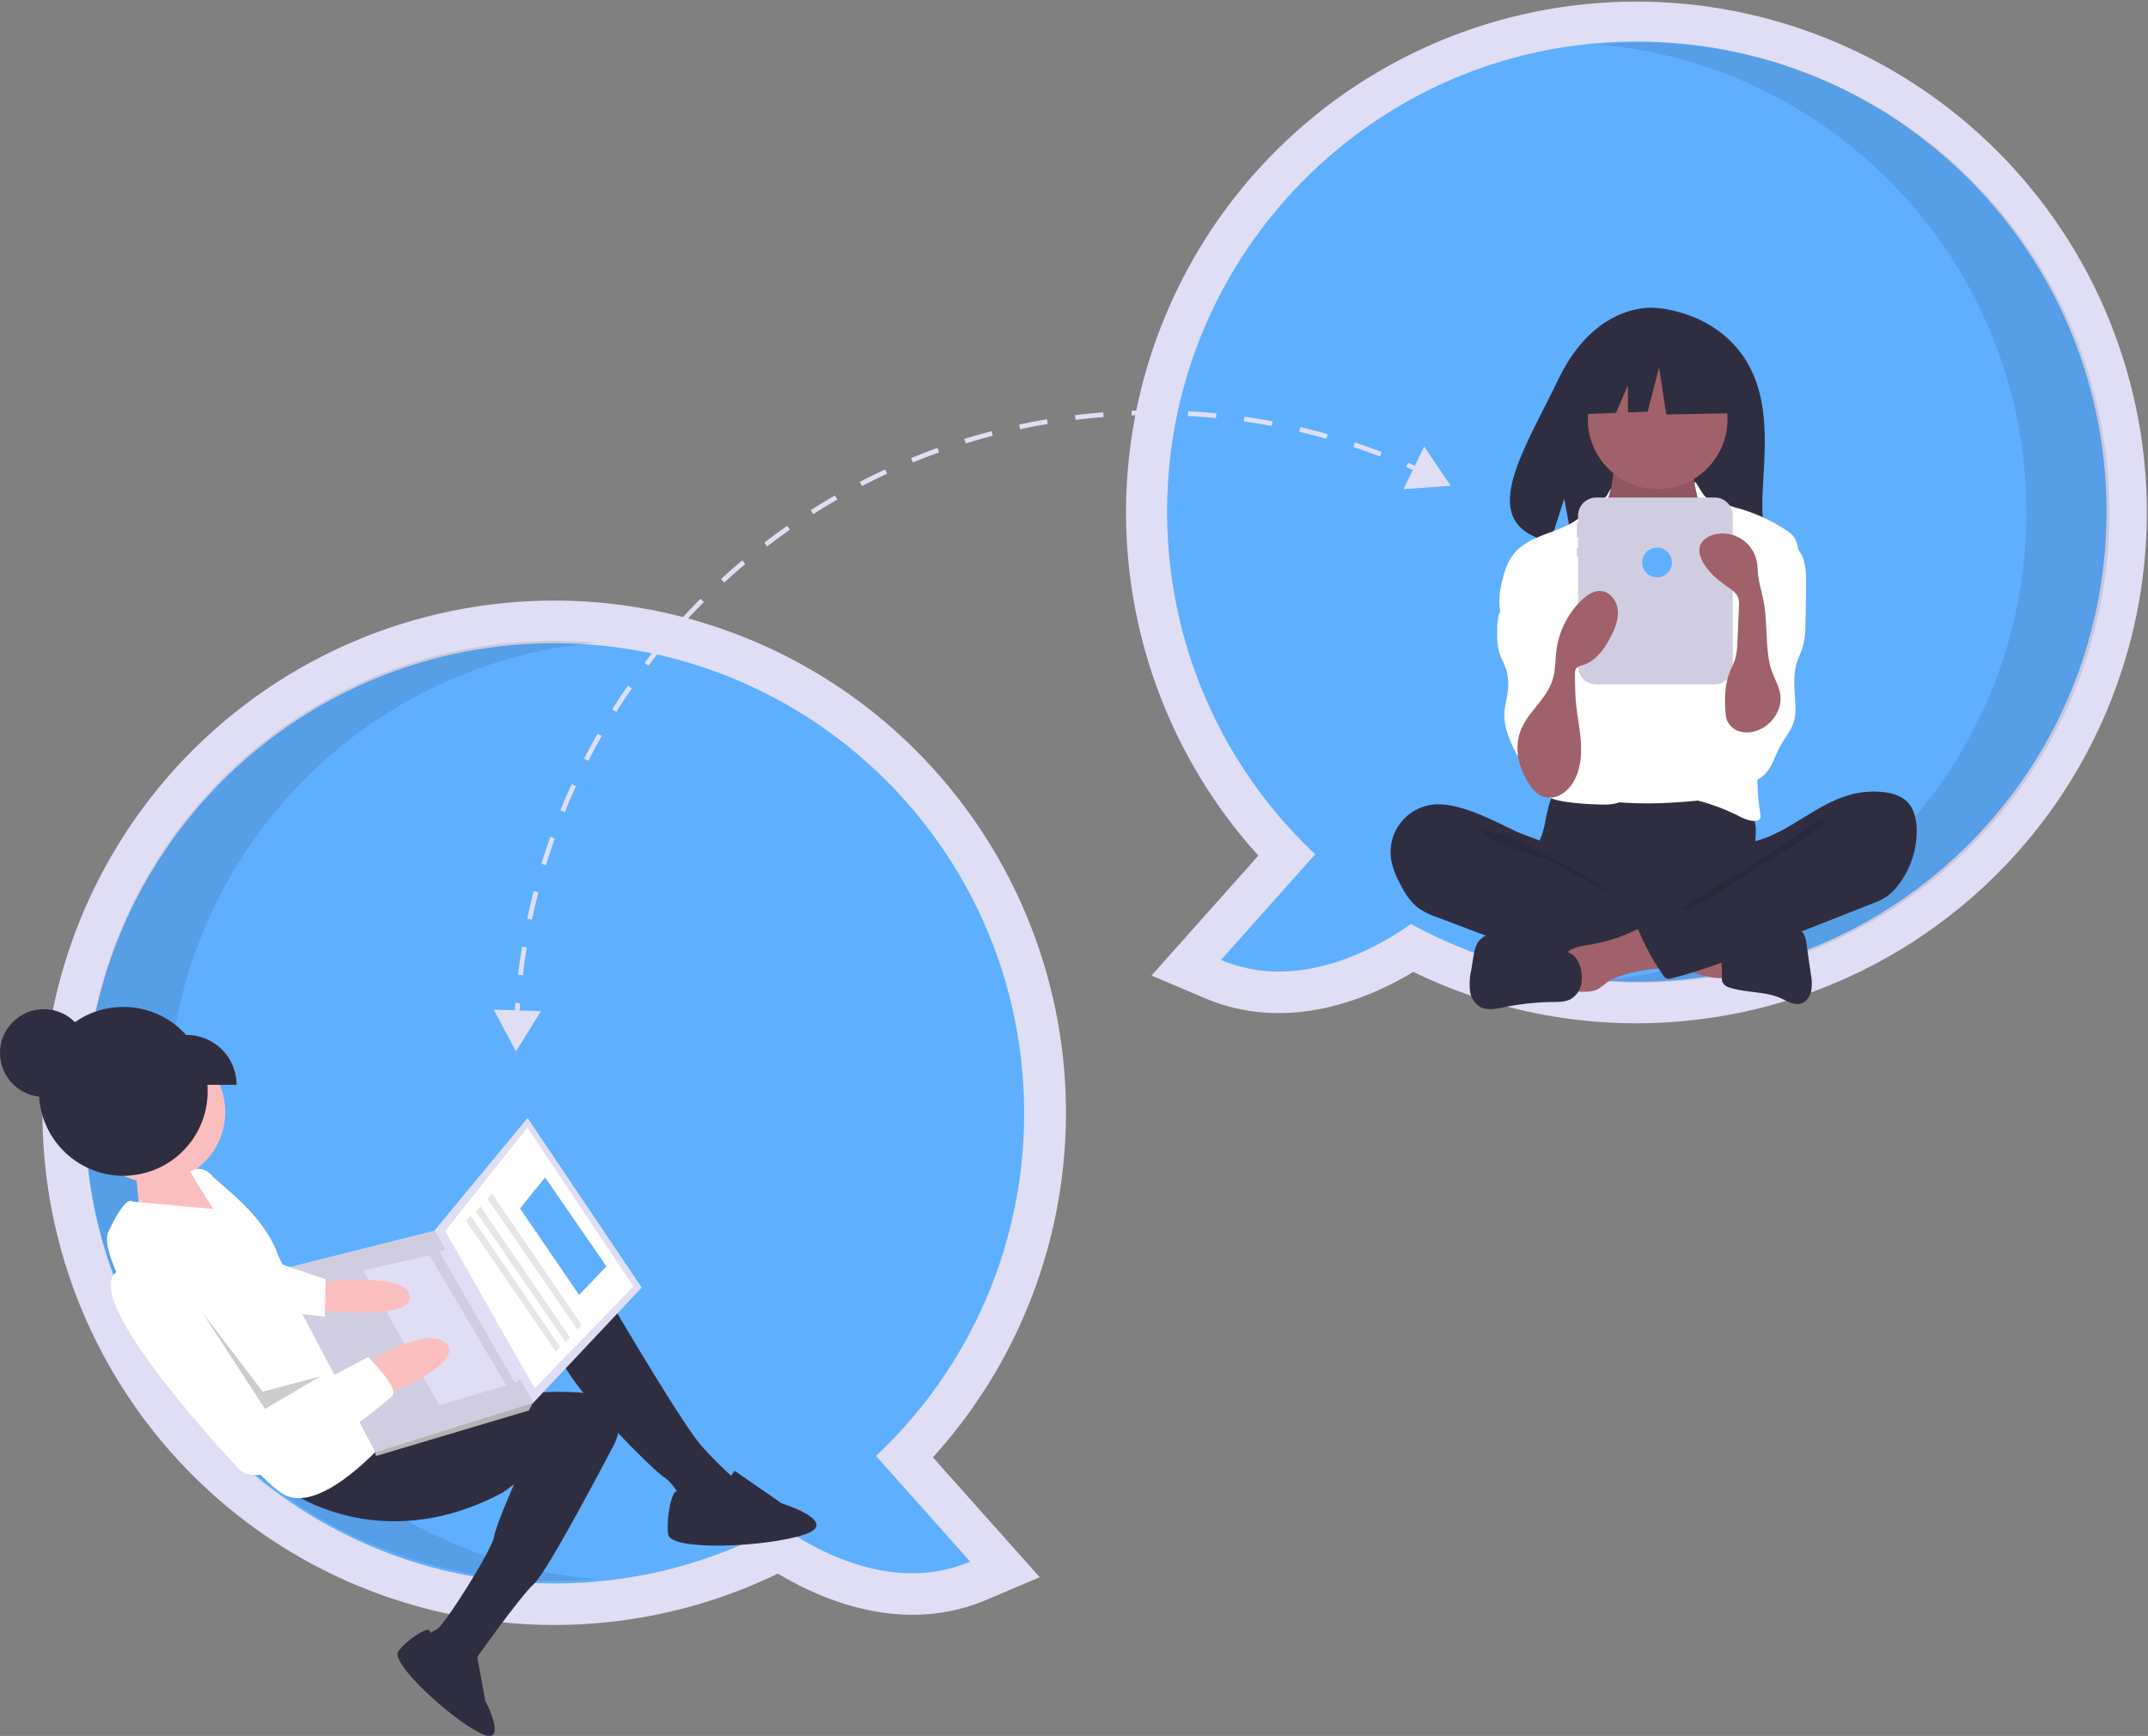 <svg xmlns="http://www.w3.org/2000/svg" fill="none" viewBox="0 0 574 464"><rect x="0" y="0" width="574" height="464" fill="#808080" stroke="none"/><g clip-path="url(#a)"><path fill="#DFDEF4" d="M377.691 259.785c-12.108 7.27-33.682 16.38-55.728 7.018l-14.251-6.052 28.558-32.049a136.62 136.62 0 0 1-35.362-91.868 136.63 136.63 0 0 1 35.55-91.796A136.33 136.33 0 0 1 424.436 1.04a136.28 136.28 0 0 1 94.666 26.677 136.56 136.56 0 0 1 52.134 83.481 136.67 136.67 0 0 1-17.502 96.882 136.42 136.42 0 0 1-78.04 59.912 136.25 136.25 0 0 1-98.003-8.208zm-54.717-123.028a113.6 113.6 0 0 0 9.321 45.521 113.5 113.5 0 0 0 26.766 37.963l7.877 7.41-17.971 20.167c9.361-1.901 17.514-6.971 21.648-9.915l5.672-4.041 6.101 3.356a114.4 114.4 0 0 0 55.006 14.086c63.091 0 114.419-51.386 114.419-114.547S500.485 22.211 437.394 22.211s-114.42 51.385-114.42 114.546"/><path fill="#5FAFFF" d="M311.881 136.757c0-69.395 56.194-125.651 125.513-125.651s125.513 56.256 125.513 125.651c0 69.396-56.194 125.652-125.513 125.652a124.84 124.84 0 0 1-60.348-15.457c-8.676 6.18-29.842 18.507-50.751 9.627l25.169-28.245a125.3 125.3 0 0 1-29.29-41.673 125.4 125.4 0 0 1-10.293-49.904"/><path fill="#000" d="M541.525 137.03c0-65.653-50.298-119.535-114.42-125.158 3.656-.32 7.355-.494 11.094-.494 69.319 0 125.513 56.256 125.513 125.652 0 69.395-56.194 125.652-125.513 125.652-3.734 0-7.425-.176-11.076-.496 64.113-5.631 114.402-59.51 114.402-125.156" opacity=".1"/><path fill="#DFDEF4" d="M148.162 434.342a136.66 136.66 0 0 1-86.144-30.525 136.93 136.93 0 0 1-47.707-78.026 137.04 137.04 0 0 1 12.034-90.687 136.8 136.8 0 0 1 66.4-62.851 136.6 136.6 0 0 1 91.118-6.952 136.75 136.75 0 0 1 75.147 52.053 137 137 0 0 1 25.622 87.814 137 137 0 0 1-35.346 84.362l28.558 32.049-14.251 6.052c-22.046 9.361-43.62.252-55.728-7.018a136.8 136.8 0 0 1-59.703 13.729m0-251.303c-63.09 0-114.42 51.385-114.42 114.546s51.33 114.546 114.42 114.546a114.4 114.4 0 0 0 55.006-14.085l6.101-3.356 5.672 4.041c4.134 2.944 12.287 8.013 21.648 9.915l-17.971-20.167 7.877-7.411a113.4 113.4 0 0 0 26.766-37.963 113.6 113.6 0 0 0 9.321-45.52c0-63.161-51.328-114.546-114.42-114.546"/><path fill="#5FAFFF" d="M273.675 297.585c0-69.396-56.194-125.652-125.513-125.652S22.649 228.189 22.649 297.585s56.195 125.652 125.513 125.652a124.84 124.84 0 0 0 60.348-15.457c8.676 6.18 29.842 18.506 50.751 9.627l-25.169-28.245a125.3 125.3 0 0 0 29.291-41.674 125.4 125.4 0 0 0 10.292-49.903"/><path fill="#000" d="M44.836 296.95c0-65.652 50.298-119.535 114.42-125.158-3.656-.32-7.354-.494-11.094-.494-69.319 0-125.513 56.257-125.513 125.652s56.195 125.652 125.513 125.652c3.734 0 7.426-.176 11.076-.496-64.113-5.631-114.402-59.51-114.402-125.156" opacity=".1"/><path fill="#2F2E41" d="M466.859 96.838C458.647 82.947 442.4 82.299 442.4 82.299s-15.832-2.027-25.988 19.13c-9.466 19.72-22.531 38.759-2.103 43.376l3.69-11.497 2.285 12.353c2.908.209 5.826.259 8.74.149 21.876-.707 42.71.207 42.039-7.652-.892-10.447 3.698-27.954-4.204-41.32M413.143 218.49a33 33 0 0 1-1.048 4.515c-.514 1.446-1.307 2.784-1.777 4.246-1.498 4.659.579 9.853 3.895 13.449a21.9 21.9 0 0 0 10.688 6.354c3.019.646 6.098.97 9.185.966 8.537.29 17.293.549 25.383-2.198a44 44 0 0 0 7.374-3.354 5.5 5.5 0 0 0 1.914-1.508 5.27 5.27 0 0 0 .69-3.094c-.018-3.623-.752-7.228-.578-10.847.097-2.004.472-4.007.287-6.005a11.08 11.08 0 0 0-8.458-9.544c-2.295-.493-4.675-.225-7.011 0-6.064.584-12.154.856-18.247.817-6.224-.04-12.41-.991-18.604-1.09-1.832-.03-1.795.536-2.378 2.31a43 43 0 0 0-1.315 4.983"/><path fill="#A0616A" d="M430.807 129.029c-.299 1.568-.622 3.193-1.563 4.482-1.083 1.482-2.849 2.329-4.014 3.748-1.754 2.136-1.854 5.141-1.861 7.906-.007 2.546.045 5.263 1.463 7.377a12.9 12.9 0 0 0 3.691 3.257c5.32 3.589 11.069 7.243 17.483 7.362 2.658.049 5.508-.639 7.257-2.643a10.9 10.9 0 0 0 1.756-3.137 41.7 41.7 0 0 0 2.947-12.685 14.9 14.9 0 0 0-.561-6.093c-.78-2.175-2.355-3.965-3.396-6.027a13.42 13.42 0 0 1-1.29-7.94.86.86 0 0 0-.046-.575.83.83 0 0 0-.69-.28l-12.718-.916a28 28 0 0 1-3.531-.405c-.686-.139-2.497-1.114-3.151-.855-1.21.48-1.528 6.124-1.776 7.424"/><path fill="#000" d="M430.807 129.426c-.299 1.568-.622 3.194-1.563 4.482-1.083 1.483-2.849 2.33-4.014 3.749-1.754 2.135-1.854 5.141-1.861 7.905-.007 2.547.045 5.263 1.463 7.377a12.9 12.9 0 0 0 3.691 3.258c5.32 3.589 11.069 7.243 17.483 7.361 2.658.049 5.508-.638 7.257-2.642a10.9 10.9 0 0 0 1.756-3.138 41.7 41.7 0 0 0 2.947-12.685 14.9 14.9 0 0 0-.561-6.093c-.78-2.175-2.355-3.965-3.397-6.027a13.43 13.43 0 0 1-1.289-7.939.87.87 0 0 0-.046-.576.83.83 0 0 0-.69-.279l-12.718-.917a28 28 0 0 1-3.531-.404c-.686-.14-2.497-1.115-3.151-.856-1.21.48-1.528 6.124-1.776 7.424" opacity=".1"/><path fill="#A0616A" d="M442.971 130.736c10.305 0 18.66-8.363 18.66-18.68s-8.355-18.68-18.66-18.68-18.66 8.363-18.66 18.68 8.354 18.68 18.66 18.68"/><path fill="#fff" d="M433.425 153.896a11.4 11.4 0 0 0 3.277 2.621c1.298.537 2.691.803 4.095.781 3.363.095 7.01-.522 9.349-2.943 3.017-3.121 2.917-8.154 5.282-11.795.19-.33.45-.615.761-.834a2.47 2.47 0 0 1 1.296-.298c2.986-.028 5.587 1.911 7.935 3.758a10.5 10.5 0 0 1 2.792 2.848c.464.907.782 1.881.942 2.887 1.165 5.693 1.542 11.514 1.917 17.313.206 3.203.413 6.409.398 9.619-.051 10.574-2.506 20.972-4.947 31.26-.315 1.326-.745 2.807-1.95 3.442a4.8 4.8 0 0 1-1.7.416c-6.993.822-14.001 1.645-21.041 1.754q-4.12.063-8.238-.2a4.4 4.4 0 0 1-1.388-.242 3.93 3.93 0 0 1-1.513-1.286c-3.808-4.804-4.033-11.446-4.008-17.579a708 708 0 0 1 1.605-44.946c.083-1.235.102-2.736-.788-3.708a46.4 46.4 0 0 0 5.924 7.132"/><path fill="#fff" d="M429.472 132.326c-.63 1.142-5.277 3.978-6.174 4.925-5.011 5.288-14.159 5.09-18.742 10.755-1.613 1.993-2.451 4.497-3.067 6.986-.872 3.521-1.337 7.361.123 10.681 1.405 3.195 4.362 5.403 6.37 8.257 2.205 3.133 3.196 6.938 4.146 10.65.701 2.742 1.408 5.551 1.135 8.367-.31 3.203-1.858 6.135-2.772 9.219-.914 3.085-1.072 6.759 1.041 9.183 1.553 1.781 3.988 2.487 6.315 2.884 2.982.448 5.988.71 9.001.784 2.661.118 5.594.141 7.639-1.567 1.614-1.347 2.316-3.533 2.407-5.635.09-2.102-.346-4.185-.62-6.271-.284-2.162-.393-4.344-.484-6.523a406 406 0 0 1-.167-29.349c.149-2.035.05-4.08-.297-6.09-.571-2.619-1.985-4.959-3.164-7.365a27.9 27.9 0 0 1-3.087-14.724c.357-5.239 2.64-9.231.397-5.167m26.203.398c.96.987 4.222 1.313 5.443 1.949 1.149.531 2.347.947 3.578 1.24a46.5 46.5 0 0 1 12.57 5.775 7.7 7.7 0 0 1 2.102 1.818 8.3 8.3 0 0 1 1.162 3.287c.598 2.965 1.199 5.966 1.065 8.988-.143 3.208-1.108 6.314-2.065 9.379l-3.578 11.45c-2.671 8.547-5.358 17.178-6.109 26.102a61.5 61.5 0 0 0 .55 14.825 1.75 1.75 0 0 1-.18 1.435 1.4 1.4 0 0 1-.876.404c-1.727.27-3.398-.611-4.963-1.391a54.9 54.9 0 0 0-15.148-4.962 35.3 35.3 0 0 0 4.705-9.71 59 59 0 0 0 1.422-6.678l1.664-9.636a95 95 0 0 0 1.428-10.656 13.4 13.4 0 0 0-.232-4.014 19.6 19.6 0 0 0-1.52-3.621c-2.743-5.711-4.03-12.229-2.951-18.474.473-2.733 1.39-5.469 1.008-8.216-.368-2.641.014-4.693-.663-7.307-2.779-10.731-.218-3.846 1.588-1.987"/><path fill="#fff" d="M404.508 157.036c-1.25 2.598-3.341 4.811-4.052 7.605a16.6 16.6 0 0 0-.354 3.975 19 19 0 0 0 .589 5.976c.398 1.232 1.044 2.369 1.509 3.577.649 1.687.938 3.492.849 5.298-.126 2.503-.975 4.932-1.042 7.436-.104 3.939 1.716 7.641 3.491 11.157a8.2 8.2 0 0 1 8.569-5.073 8.2 8.2 0 0 1 3.34 1.17c.407-.5.6-1.14.537-1.782q.197-6.854.38-13.708c.192-7.067.375-14.229-1.249-21.109-.733-3.107-1.874-6.201-3.965-8.61-1.102-1.269-4.84-4.611-6.648-3.19-.813.639-.623 2.379-.751 3.26a13.8 13.8 0 0 1-1.203 4.018m77.452-7.486a19.1 19.1 0 0 1 .639 5.75q.036 5.925-.157 11.849a22 22 0 0 1-.769 5.998c-.404 1.272-1.027 2.464-1.444 3.731-1.25 3.796-.567 7.915-.46 11.911a13.5 13.5 0 0 1-.327 3.853c-.66 2.477-2.432 4.479-3.669 6.724-1.175 2.132-1.884 4.522-3.287 6.511s-3.833 3.565-6.187 2.954c-1.785-.463-3.052-2.044-3.929-3.666a18 18 0 0 1-1.857-11.665c.88-4.85 3.726-9.153 4.752-13.975 1.41-6.621-.732-13.453-.669-20.222a9.8 9.8 0 0 1 .426-3.135c.538-1.546 1.695-2.781 2.763-4.021a51 51 0 0 0 3.713-4.879c.765-1.142 1.803-4.078 3.159-4.322 3.027-.545 6.552 4.263 7.303 6.604"/><path fill="#2F2E41" d="M388.802 215.546a18.4 18.4 0 0 0-5.123-.545 12.79 12.79 0 0 0-11.707 9.703 12.8 12.8 0 0 0-.165 5.387 21.5 21.5 0 0 0 2.03 5.554c1.359 2.761 2.988 5.515 5.504 7.284a21.4 21.4 0 0 0 4.857 2.314l13.248 4.997c1.949.735 3.898 1.47 5.866 2.151a114.6 114.6 0 0 0 30.641 6.098c3.178.298 6.382.136 9.513-.482a3.1 3.1 0 0 0 1.949-1.054c.252-.441.401-.933.435-1.44l.815-5.713a4.8 4.8 0 0 0-.069-2.408c-.373-.96-1.31-1.564-2.202-2.078-8.71-5.008-18.879-7.77-26.21-14.644-1.726-1.618-3.17-4.182-5.267-5.282-2.378-1.246-5.178-1.957-7.636-3.106-5.373-2.511-10.656-5.396-16.479-6.736"/><path fill="#000" d="M402.028 223.248c4.683 1.469 24.452 11.646 27.841 15.199-.454.164-15.865-8.482-16.328-8.621a93 93 0 0 1-12.422-4.383c-.803-.372-5.217-2.119-5.017-3.134.226-1.144 5.095.678 5.926.939" opacity=".1"/><path fill="#A0616A" d="M460.446 261.452c.266.02.53-.058.742-.218a1.14 1.14 0 0 0 .232-.855l-.021-7.784c-2.236-1.066-4.737-1.408-7.192-1.737l-11.453-1.532c.263.035-1.791 4.938-1.476 5.593.555 1.154 4.797 2.176 5.994 2.721 4.162 1.894 8.487 3.976 13.174 3.812"/><path fill="#A0616A" d="M424.512 252.568c-2.163.345-4.577.65-5.977 2.335-1.776 2.137-1.02 5.323-.173 7.97a2.58 2.58 0 0 0 1.051 1.715 2.59 2.59 0 0 0 1.961.442c1.972.125 4.071.222 5.794-.746a25 25 0 0 0 2.251-1.675 14.4 14.4 0 0 1 4.138-1.894 42 42 0 0 1 8.307-1.714 12.9 12.9 0 0 0 3.272-.577 3.62 3.62 0 0 0 2.304-2.24c.4-1.415-.422-2.857-1.209-4.097a16.4 16.4 0 0 0-3.483-4.31c-2.135-1.66-3.19-.386-5.34.676a45.2 45.2 0 0 1-12.896 4.115"/><path fill="#2F2E41" d="m418.86 254.518-13.731-4.063a18.2 18.2 0 0 0-5.11-.991 6.12 6.12 0 0 0-4.692 1.9c-1.065 1.251-1.37 2.961-1.635 4.583l-.568 3.469a17.4 17.4 0 0 0-.318 5.328 5.9 5.9 0 0 0 2.728 4.389c1.9 1.038 4.229.531 6.349.097a69 69 0 0 1 13.013-1.397c1.643-.019 3.367.001 4.819-.769a6.03 6.03 0 0 0 2.937-4.801c.27-2.964-.717-6.835-3.792-7.745m46.984-3.54c1.78-.313 3.351-1.326 5.056-1.923 2.401-.842 5.003-.842 7.547-.832a4.83 4.83 0 0 1 2.705.542c1.12.747 1.408 2.241 1.598 3.575l1.15 8.048a12.6 12.6 0 0 1 .093 4.56c-.337 1.491-1.352 2.929-2.831 3.314-1.795.467-3.555-.681-5.251-1.435-4.237-1.885-9.163-1.404-13.581-2.813a3.04 3.04 0 0 1-2.032-1.455 3.3 3.3 0 0 1-.158-1.391c.075-2.587-.47-6.119.308-8.592.7-2.223 3.409-1.598 5.396-1.598"/><path fill="#2F2E41" d="M494.901 212.306a23.8 23.8 0 0 1 8.4-.574c2.246.248 4.559.873 6.199 2.429 1.995 1.894 2.636 4.823 2.69 7.575a23.7 23.7 0 0 1-5.138 15.114 13.7 13.7 0 0 1-2.938 2.831 19.3 19.3 0 0 1-3.822 1.844l-29.668 11.715c-7.805 3.082-15.638 6.173-23.779 8.204a1.847 1.847 0 0 1-2.493-.905 61.6 61.6 0 0 1-6.503-11.907.81.81 0 0 1 .036-1.057.8.8 0 0 1 .319-.209l20.984-12.07a21.2 21.2 0 0 0 4.271-2.946c.907-.88 1.65-1.915 2.193-3.056.435-.91.475-3.056 1.031-3.728.544-.659 2.405-.711 3.264-.97q1.821-.559 3.554-1.345c4.694-2.102 8.874-5.157 13.374-7.618a34.3 34.3 0 0 1 8.026-3.327"/><path fill="#000" d="M483.005 221.32c-3.605 2.711-8.273 5.203-11.846 7.985-1.22.95-21.549 12.392-21.836 13.911 3.333.562 24.568-14.309 27.606-15.793s5.732-3.577 8.401-5.654c.68-.53 3.562-2.121 1.61-2.713-1.1-.333-3.123 1.723-3.935 2.264" opacity=".1"/><path fill="#D0CDE1" d="M458.199 132.986h-31.647a4.85 4.85 0 0 0-4.848 4.853v1.778h-.344v3.974h.344v2.782h-.344v2.385h.344v29.327a4.85 4.85 0 0 0 4.848 4.853h31.647a4.85 4.85 0 0 0 4.848-4.853v-40.246a4.855 4.855 0 0 0-4.848-4.853"/><path fill="#2F2E41" d="m463.229 95.5-16.051-8.418-22.167 3.443-4.586 20.278 11.416-.44 3.189-7.45v7.328l5.268-.203 3.057-11.861 1.911 12.626 18.727-.383z"/><path fill="#A0616A" d="M408.708 209.68a8.34 8.34 0 0 0 2.996 2.984 5.86 5.86 0 0 0 5.15-.138 9.07 9.07 0 0 0 3.717-3.731c1.745-3.084 2.106-6.774 1.888-10.311s-.972-7.021-1.306-10.549c-.242-2.565-.262-5.145-.282-7.721a2.57 2.57 0 0 1 .324-1.561 3.07 3.07 0 0 1 1.721-.861c3.521-1.047 5.858-4.35 7.533-7.623 1.119-2.184 2.092-4.573 1.876-7.018-.216-2.446-1.972-4.91-4.412-5.159-2.011-.206-3.868 1.073-5.319 2.483a22.85 22.85 0 0 0-6.679 13.362c-.318 2.487-.227 5.041-.903 7.455-1.442 5.155-5.956 8.315-8.205 12.953-2.478 5.111-1.111 10.913 1.901 15.435m66.418-19.692a9.75 9.75 0 0 1-5.457 5.249 7.54 7.54 0 0 1-4.744.291 5.27 5.27 0 0 1-3.475-3.112 8.4 8.4 0 0 1-.391-2.337c-.226-3.476-.139-7.058 1.122-10.305.487-1.252 1.143-2.439 1.527-3.727.377-1.487.57-3.014.574-4.548l.415-9.484a6.2 6.2 0 0 0-.141-2.057c-.413-1.372-1.695-2.264-2.87-3.082-2.839-1.977-5.644-4.283-7.02-7.459a5.23 5.23 0 0 1-.485-3.09c.388-1.883 2.286-3.102 4.163-3.513a9.3 9.3 0 0 1 3.731-.05 9.32 9.32 0 0 1 7.432 7.562c.186 1.07.183 2.164.292 3.244.23 2.293.957 4.503 1.412 6.762 1.121 5.564.54 11.316 1.648 16.879.926 4.652 4.419 7.687 2.267 12.777"/><path fill="#5FAFFF" d="M442.799 154.323c2.192 0 3.97-1.78 3.97-3.975a3.97 3.97 0 0 0-3.97-3.974 3.97 3.97 0 0 0-3.97 3.974 3.97 3.97 0 0 0 3.97 3.975"/><path fill="#2F2E41" d="M11.713 293.194c6.468 0 11.711-5.249 11.711-11.724s-5.243-11.725-11.711-11.725S0 274.994 0 281.47c0 6.475 5.244 11.724 11.712 11.724z"/><path fill="#FBBEBE" d="m54.165 316.276-5.899-5.74-11.845 3.683 1.138 13.731 24.355-1.133-7.482-10.178z"/><path fill="#FBBEBE" d="M41.263 316.158c10.457 0 18.935-8.487 18.935-18.955 0-10.469-8.478-18.955-18.935-18.955s-18.934 8.486-18.934 18.955 8.477 18.955 18.934 18.955"/><path fill="#2F2E41" d="M158.808 340.605s23.261 40.019 28.797 46.027a101 101 0 0 0 8.4 8.381s-2.603 8.642-6.748 8.333a19.5 19.5 0 0 1-6.837-1.687s-1.85-4.801-5.077-6.906c-3.227-2.106-29.591-28.071-28.975-36.37s10.44-17.778 10.44-17.778"/><path fill="#2F2E41" d="M75.969 397.714s24.801 19.271 58.507 1.163l2.905-2.14s-4.902 11.04-5.357 14.033c-.527 3.47-13.29 23.8-15.372 24.774s-2.542 1.872-2.542 1.872l8.838 9.739 3.268-2.407s12.742-18.073 16.469-21.379 21.483-37.401 21.483-37.401 6.789-12.847-10.154-13.813-24.739 3.657-24.739 3.657l-30.068 4.782zm120.324-4.594 12.544 8.689s16.005 5.02 6.146 8.36c-9.858 3.341-35.837 4.549-36.427-.06s1.025-11.863 2.321-11.466c1.296.396 10.292 2.735 15.416-5.523"/><path fill="#2F2E41" d="m127.326 441.762 2.322 12.765s6.602 12.64-1.325 8.718-24.259-18.82-21.847-21.943 7.734-6.511 8.275-5.493c.54 1.018 4.541 7.833 12.575 5.953"/><path fill="#fff" d="M103.406 384.784s-16.859 19.705-27.095 14.919c-10.235-4.787-52.111-60.23-47.33-70.477 4.782-10.247 6.385-8.066 6.385-8.066l21.622 2.002-6.221-9.986s2.904-2.14 5.672.864 13.881 10.507 17.752 21.103c3.872 10.596 15.237 10.068 15.237 10.068z"/><path fill="#DFDEF4" d="m171.49 344.151-29.225 31.057-26.181-46.274 24.889-30.104z"/><path fill="#fff" d="m169.284 343.815-26.396 27.291-23.919-42.056 21.936-27.647z"/><path fill="#B3B3B3" d="m140.833 374.021 1.432 1.186-.919 1.797-40.865 12.177-.387-1.402 1.859-1.925z"/><path fill="#D0CDE1" d="m142.628 374.94-42.318 13.246-25.796-48.798 41.571-10.454z"/><path fill="#DFDEF4" d="m139.442 368.322-1.816 1.337-20.15-35.026 2.083-.974zm-4.166 1.948-17.901 5.343-20.322-36.02 17.71-4.081z"/><path fill="#FBBEBE" d="m84.845 343.544 3.706-1.049s20.669-2.34 20.971 4.162-23.745 3.485-23.745 3.485l-3.207-4.362zm18.129 29.231 5.159-2.12s15.572-6.99 11.105-11.544c-4.468-4.553-18.245 3.355-18.245 3.355l-2.637 2.504z"/><path fill="#fff" d="M98.377 362.713s8.399 8.381 6.488 10.349c-1.911 1.969-33.253 27.862-41.023 19.577s-45.623-49.881-30.893-53.448 18.62 4.773 18.62 4.773l19.445 33.304zm-25.152-25.458 13.798 4.684-.225 9.972-14.593-1.576z"/><path fill="#000" d="m85.662 367.879-14.866 8.711-16.986-26.152 16.396 21.543z" opacity=".2"/><path fill="#2F2E41" d="M32.953 314.274c12.449 0 22.54-10.103 22.54-22.566s-10.091-22.566-22.54-22.566-22.54 10.103-22.54 22.566 10.091 22.566 22.54 22.566"/><path fill="#5FAFFF" d="m154.746 346.12-15.783-23.114 6.69-8.291 16.4 23.78z"/><path fill="#E6E6E6" d="m154.301 355.413-24.028-34.971 1.185-1.433 23.916 35.053zm-3.096 3.402-24.028-34.971 1.185-1.433 23.916 35.053zm-2.638 2.503-24.028-34.97 1.185-1.433 23.915 35.053z"/><path fill="#2F2E41" d="M42.935 276.643h6.972c3.531 0 6.917 1.404 9.414 3.903a13.33 13.33 0 0 1 3.898 9.424H42.935z"/><path fill="#DFDEF4" d="m138.986 268.162-1.264-.094c-.049.658-.084 1.32-.126 1.98l-5.674-.19 5.952 11.165 6.685-10.742-5.695-.191c.041-.642.075-1.287.122-1.928m33.281-91.013 1.007.77a173 173 0 0 1 4.693-5.881l-.973-.814a173 173 0 0 0-4.727 5.925m9.711-11.635.936.855a171 171 0 0 1 5.19-5.443l-.898-.896a171 171 0 0 0-5.228 5.484m10.691-10.733.858.936a171 171 0 0 1 5.645-4.965l-.816-.971a174 174 0 0 0-5.687 5M163.613 189.6l1.072.678a171 171 0 0 1 4.159-6.275l-1.041-.725a173 173 0 0 0-4.19 6.322m40.643-44.565.772 1.007a171 171 0 0 1 6.057-4.447l-.727-1.04a171 171 0 0 0-6.102 4.48m-48.166 57.739 1.128.58a170 170 0 0 1 3.589-6.622l-1.101-.63a172 172 0 0 0-3.616 6.672m-12.228 35.725-1.228-.316a172 172 0 0 0-1.724 7.381l1.241.261a170 170 0 0 1 1.711-7.326M216.65 136.35l.68 1.071a172 172 0 0 1 6.422-3.893l-.633-1.1a172 172 0 0 0-6.469 3.922m-75.883 116.871-1.251-.206a172 172 0 0 0-1.063 7.504l1.259.15c.296-2.482.651-4.988 1.055-7.448m8.995-36.65 1.174.478c.94-2.317 1.946-4.644 2.989-6.918l-1.152-.53a171 171 0 0 0-3.011 6.97m-5.078 14.315 1.213.371a170 170 0 0 1 2.361-7.162l-1.194-.425a171 171 0 0 0-2.38 7.216m157.727-119.833c2.485-.086 5.016-.121 7.52-.097l.011-1.269c-2.521-.024-5.072.011-7.574.097zm-72.657 17.745.584 1.126a171 171 0 0 1 6.736-3.307l-.533-1.152a172 172 0 0 0-6.787 3.333m102.657-16.163c2.473.351 4.969.761 7.418 1.22l.233-1.247a170 170 0 0 0-7.474-1.229zm14.777 2.768c2.427.568 4.878 1.199 7.281 1.875l.343-1.222a170 170 0 0 0-7.336-1.889zm14.47 4.073c2.367.782 4.751 1.628 7.085 2.516l.45-1.186a169 169 0 0 0-7.138-2.535zm-44.211-8.289c2.496.131 5.019.319 7.498.559l.123-1.263c-2.498-.242-5.04-.432-7.554-.564zm-30.172-.215.155 1.26c2.47-.305 4.986-.559 7.477-.754l-.1-1.266c-2.509.198-5.044.453-7.532.76m-29.576 6.349.375 1.213a168 168 0 0 1 7.227-2.065l-.321-1.228a170 170 0 0 0-7.281 2.08m-14.233 5.118.482 1.174a169 169 0 0 1 6.998-2.694l-.428-1.195a171 171 0 0 0-7.052 2.715m28.88-8.952.266 1.241c2.435-.522 4.919-.998 7.381-1.413l-.21-1.252c-2.481.419-4.983.898-7.437 1.424M387.66 129.84l-7.085-10.482-2.491 5.133c-.603-.269-1.203-.545-1.805-.806l-.504 1.165c.588.255 1.169.523 1.754.784l-2.479 5.109z"/></g><defs><clipPath id="a"><path fill="#fff" d="M0 0h574v464H0z"/></clipPath></defs></svg>